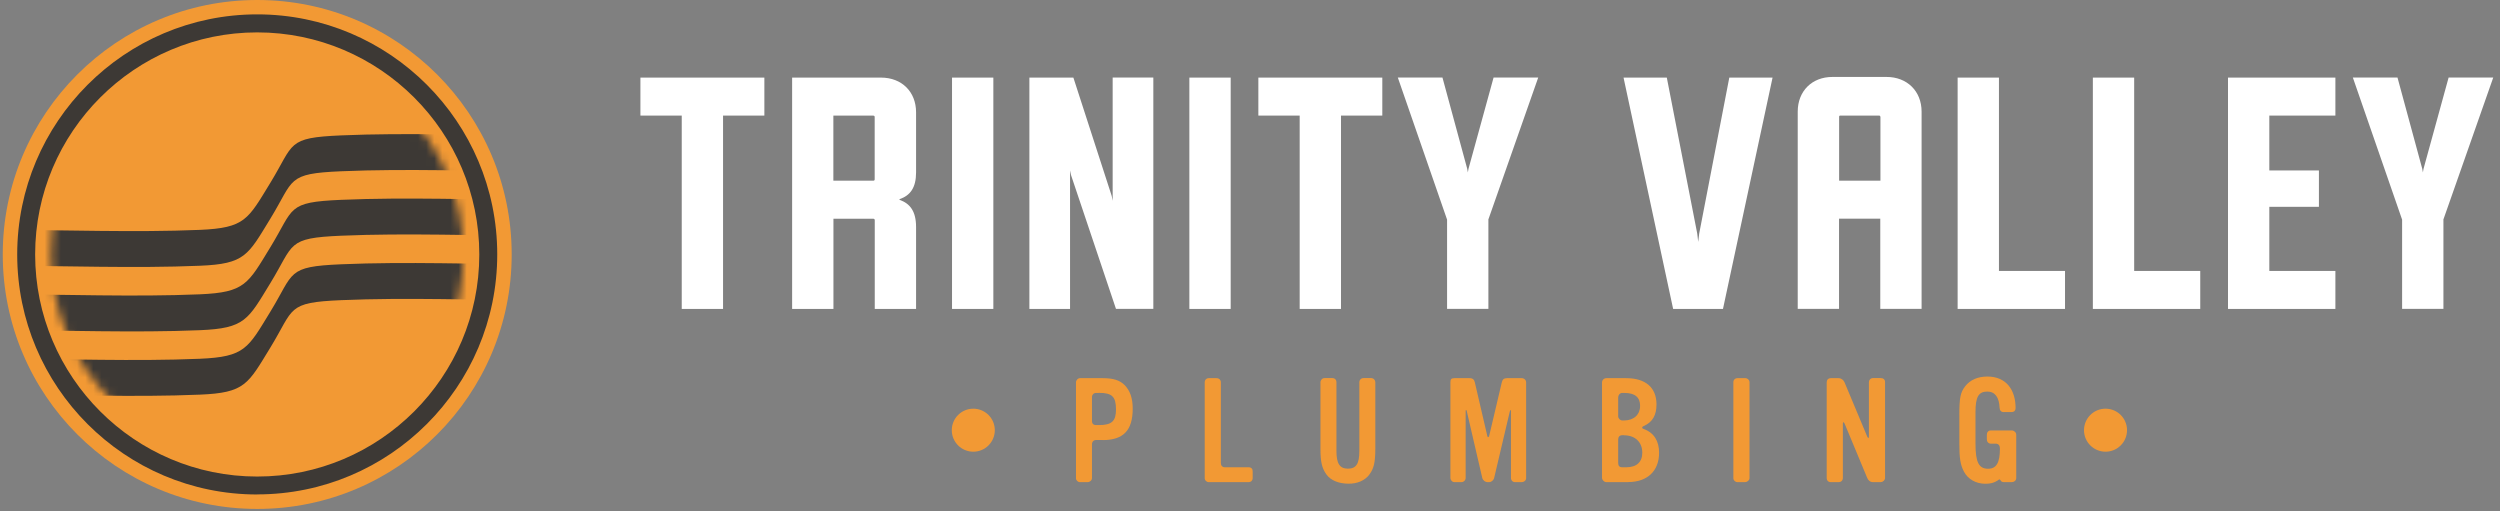 <?xml version="1.0" encoding="UTF-8"?> <svg xmlns="http://www.w3.org/2000/svg" width="308" height="63" viewBox="0 0 308 63" fill="none"><rect x="0" y="0" width="308" height="63" fill="#808080" stroke="none"/><g clip-path="url(#clip0_1_5)"><path d="M89.08 14.24V38.06H83.99V14.24H78.9V9.56H94.17V14.24H89.08Z" fill="white"></path><path d="M107.77 38.06V27.11C107.77 27.03 107.69 26.95 107.61 26.95H102.68V38.06H97.59V9.56H108.54C111.1 9.56 112.86 11.31 112.86 13.83V21.24C112.86 23.15 112.13 24.09 110.82 24.54V24.62C112.12 25.07 112.86 26.04 112.86 27.96V38.06H107.77ZM107.6 14.24H102.67V22.26H107.6C107.68 22.26 107.76 22.22 107.76 22.1V14.41C107.76 14.29 107.68 14.25 107.6 14.25V14.24Z" fill="white"></path><path d="M117.29 38.06V9.56H122.38V38.06H117.29Z" fill="white"></path><path d="M137.49 38.06L131.95 21.57L131.83 21V38.06H126.82V9.56H132.24L136.96 24.13L137.08 24.74V9.55H142.09V38.05H137.49V38.06Z" fill="white"></path><path d="M146.53 38.06V9.56H151.62V38.06H146.53Z" fill="white"></path><path d="M165.21 14.24V38.06H160.12V14.24H155.03V9.56H170.3V14.24H165.21Z" fill="white"></path><path d="M183.37 27.06V38.05H178.28V27.06L172.21 9.55H177.71L180.76 20.79L180.84 21.24L180.92 20.79L184.01 9.55H189.51L183.36 27.06H183.37Z" fill="white"></path><path d="M206.13 38.06L200.02 9.56H205.35L209.1 28.78L209.22 29.8L209.34 28.78L213.05 9.56H218.38L212.27 38.06H206.12H206.13Z" fill="white"></path><path d="M231.66 26.94H226.57V38.05H221.48V13.75C221.48 11.23 223.23 9.48 225.75 9.48H232.43C234.95 9.48 236.74 11.23 236.74 13.75V38.05H231.65V26.94H231.66ZM231.66 14.4C231.66 14.28 231.58 14.24 231.5 14.24H226.74C226.62 14.24 226.58 14.28 226.58 14.4V22.26H231.67V14.4H231.66Z" fill="white"></path><path d="M241.18 38.06V9.56H246.27V33.38H254.41V38.06H241.18Z" fill="white"></path><path d="M257.84 38.06V9.56H262.93V33.38H271.07V38.06H257.84Z" fill="white"></path><path d="M274.49 38.06V9.56H287.72V14.24H279.58V21H285.69V25.48H279.58V33.38H287.72V38.06H274.49Z" fill="white"></path><path d="M301.03 27.06V38.05H295.94V27.06L289.87 9.55H295.37L298.42 20.79L298.5 21.24L298.58 20.79L301.67 9.55H307.17L301.02 27.06H301.03Z" fill="white"></path><path d="M135.84 54.21H135.03C134.73 54.21 134.53 54.43 134.53 54.75V58.9C134.53 59.19 134.26 59.4 133.99 59.4H133.04C132.79 59.4 132.56 59.17 132.56 58.92V47.11C132.56 46.84 132.79 46.59 133.06 46.59H135.84C137.15 46.59 137.94 46.84 138.53 47.42C139.21 48.1 139.55 49.03 139.55 50.34C139.55 53.03 138.4 54.22 135.84 54.22V54.21ZM135.39 48.41H135.03C134.74 48.41 134.53 48.63 134.53 48.93V51.87C134.53 52.19 134.71 52.37 135.03 52.37H135.39C136.97 52.37 137.49 51.89 137.49 50.45C137.49 48.87 137.01 48.4 135.39 48.4V48.41Z" fill="#F29934"></path><path d="M153.84 59.4H148.92C148.65 59.4 148.42 59.18 148.42 58.9V47.11C148.42 46.82 148.62 46.59 148.92 46.59H149.87C150.18 46.59 150.41 46.79 150.41 47.11V57.05C150.41 57.35 150.59 57.57 150.89 57.57H153.83C154.17 57.57 154.33 57.75 154.33 58.09V58.9C154.33 59.19 154.12 59.4 153.83 59.4H153.84Z" fill="#F29934"></path><path d="M168.72 58.46C168.13 59.21 167.23 59.61 166.08 59.59C164.93 59.57 163.96 59.2 163.42 58.46C162.86 57.69 162.68 56.9 162.68 55.28V47.1C162.68 46.83 162.9 46.58 163.18 46.58H164.13C164.45 46.58 164.65 46.78 164.65 47.1V55.59C164.65 57.12 165.06 57.74 166.07 57.74C167.08 57.74 167.47 57.13 167.47 55.59V47.1C167.47 46.8 167.69 46.58 167.99 46.58H168.92C169.23 46.58 169.44 46.83 169.44 47.12V55.27C169.44 56.92 169.26 57.76 168.7 58.46H168.72Z" fill="#F29934"></path><path d="M187.49 59.4H186.65C186.36 59.4 186.15 59.17 186.15 58.88V50.64C186.15 50.48 186.06 50.48 186.02 50.64L184.08 58.88C184.01 59.17 183.74 59.4 183.45 59.4H183.27C182.98 59.4 182.7 59.18 182.62 58.9L180.7 50.63C180.66 50.47 180.57 50.45 180.57 50.63V58.88C180.57 59.17 180.32 59.4 180.05 59.4H179.19C178.92 59.4 178.69 59.15 178.69 58.88V47.09C178.69 46.71 178.81 46.59 179.19 46.59H181.07C181.43 46.59 181.63 46.77 181.7 47.11L183.24 53.73C183.28 53.91 183.42 53.89 183.46 53.73L185.02 47.11C185.11 46.75 185.27 46.59 185.67 46.59H187.48C187.77 46.59 188.02 46.81 188.02 47.11V58.9C188.02 59.21 187.73 59.4 187.48 59.4H187.49Z" fill="#F29934"></path><path d="M200.58 59.4H197.89C197.64 59.4 197.37 59.13 197.37 58.88V47.11C197.37 46.82 197.62 46.59 197.89 46.59H200.35C202.74 46.59 204.08 47.76 204.08 49.82C204.08 51.15 203.6 52.01 202.5 52.49C202.34 52.56 202.32 52.62 202.32 52.69C202.32 52.76 202.36 52.8 202.5 52.85C203.81 53.32 204.4 54.39 204.4 55.77C204.4 58.03 202.96 59.39 200.58 59.39V59.4ZM200.13 48.41H199.86C199.56 48.41 199.36 48.68 199.36 48.97V51.3C199.36 51.55 199.61 51.8 199.86 51.8H200.09C201.29 51.8 202.06 51.08 202.06 50.01C202.06 48.94 201.43 48.41 200.12 48.41H200.13ZM200.09 53.62H199.86C199.54 53.62 199.36 53.82 199.36 54.14V57.05C199.36 57.39 199.52 57.57 199.86 57.57H200.36C201.63 57.57 202.33 56.92 202.33 55.78C202.33 54.47 201.45 53.63 200.09 53.63V53.62Z" fill="#F29934"></path><path d="M215.02 59.4H214.05C213.8 59.4 213.55 59.18 213.55 58.92V47.09C213.55 46.8 213.76 46.59 214.05 46.59H215.04C215.29 46.59 215.54 46.82 215.54 47.07V58.91C215.54 59.16 215.27 59.39 215.02 59.39V59.4Z" fill="#F29934"></path><path d="M231.73 59.4H230.76C230.4 59.4 230.17 59.18 230.04 58.88L227.26 52.2C227.15 51.95 227.04 51.97 227.04 52.2V58.88C227.04 59.19 226.83 59.4 226.52 59.4H225.55C225.26 59.4 225.05 59.2 225.05 58.9V47.11C225.05 46.81 225.23 46.59 225.55 46.59H226.52C226.84 46.59 227.11 46.81 227.24 47.09L230.04 53.78C230.15 54.03 230.25 54.01 230.25 53.78V47.1C230.25 46.81 230.46 46.58 230.75 46.58H231.72C232.03 46.58 232.24 46.76 232.24 47.08V58.89C232.24 59.14 231.99 59.39 231.72 59.39L231.73 59.4Z" fill="#F29934"></path><path d="M247.86 59.4H246.89C246.44 59.4 246.48 59.06 246.35 59.06C246.28 59.06 246.19 59.13 246.12 59.19C245.69 59.48 245.22 59.6 244.61 59.6C243.43 59.6 242.44 59.03 241.95 58.09C241.52 57.25 241.39 56.48 241.39 54.66V51.14C241.39 49.04 241.51 48.36 242.11 47.59C242.72 46.8 243.67 46.39 244.84 46.39C247.19 46.39 248.32 48.06 248.32 50.27C248.32 50.59 248.12 50.77 247.82 50.77H246.85C246.53 50.77 246.36 50.54 246.35 50.25C246.3 48.94 245.78 48.24 244.83 48.24C243.75 48.24 243.38 48.92 243.38 50.77V54.66C243.38 56.96 243.79 57.75 244.94 57.75C245.96 57.75 246.39 57 246.39 55.27C246.39 54.93 246.26 54.66 245.87 54.66H245.28C244.98 54.66 244.78 54.43 244.78 54.14V53.57C244.78 53.25 244.96 53.03 245.28 53.03H247.86C248.11 53.03 248.4 53.26 248.4 53.55V58.9C248.4 59.21 248.11 59.4 247.86 59.4Z" fill="#F29934"></path><path d="M31.69 62.7C49.004 62.7 63.04 48.664 63.04 31.35C63.04 14.036 49.004 0 31.69 0C14.376 0 0.34 14.036 0.34 31.35C0.34 48.664 14.376 62.7 31.69 62.7Z" fill="#F29934"></path><mask id="mask0_1_5" style="mask-type:luminance" maskUnits="userSpaceOnUse" x="6" y="5" width="52" height="52"><path d="M31.69 56.74C45.712 56.74 57.08 45.373 57.08 31.35C57.08 17.328 45.712 5.96 31.69 5.96C17.668 5.96 6.3 17.328 6.3 31.35C6.3 45.373 17.668 56.74 31.69 56.74Z" fill="white"></path></mask><g mask="url(#mask0_1_5)"><path d="M66.65 21.1C58.47 21.1 50.2 20.75 42.02 21.1C35.28 21.39 36.28 22.08 33.32 26.92C30.54 31.46 30.21 32.51 24.62 32.74C16.45 33.08 8.17 32.74 -0.01 32.74V28.32C8.17 28.32 16.44 28.66 24.62 28.32C30.21 28.08 30.54 27.04 33.32 22.5C36.28 17.66 35.28 16.97 42.02 16.68C50.19 16.33 58.47 16.68 66.65 16.68V21.1Z" fill="#3D3935"></path><path d="M66.65 29.04C58.47 29.04 50.2 28.69 42.02 29.04C35.28 29.33 36.28 30.02 33.32 34.86C30.54 39.4 30.21 40.45 24.62 40.68C16.45 41.02 8.17 40.68 -0.01 40.68V36.26C8.17 36.26 16.44 36.6 24.62 36.26C30.21 36.02 30.54 34.98 33.32 30.44C36.28 25.6 35.28 24.91 42.02 24.62C50.19 24.27 58.47 24.62 66.65 24.62V29.04Z" fill="#3D3935"></path><path d="M66.65 36.98C58.47 36.98 50.2 36.63 42.02 36.98C35.28 37.27 36.28 37.96 33.32 42.8C30.54 47.34 30.21 48.39 24.62 48.62C16.45 48.96 8.17 48.62 -0.01 48.62V44.2C8.17 44.2 16.44 44.54 24.62 44.2C30.21 43.96 30.54 42.92 33.32 38.38C36.28 33.54 35.28 32.85 42.02 32.56C50.19 32.21 58.47 32.56 66.65 32.56V36.98Z" fill="#3D3935"></path></g><path d="M31.69 60.92C15.38 60.92 2.12 47.65 2.12 31.35C2.12 15.05 15.38 1.77 31.69 1.77C48 1.77 61.26 15.04 61.26 31.34C61.26 47.64 47.99 60.91 31.69 60.91V60.92ZM31.69 3.99C16.6 3.99 4.33 16.26 4.33 31.35C4.33 46.44 16.6 58.71 31.69 58.71C46.78 58.71 59.05 46.44 59.05 31.35C59.05 16.26 46.77 3.99 31.69 3.99Z" fill="#3D3935"></path><path d="M119.91 55.65C121.374 55.65 122.56 54.464 122.56 53C122.56 51.536 121.374 50.35 119.91 50.35C118.446 50.35 117.26 51.536 117.26 53C117.26 54.464 118.446 55.65 119.91 55.65Z" fill="#F29934"></path><path d="M259.4 55.65C260.864 55.65 262.05 54.464 262.05 53C262.05 51.536 260.864 50.35 259.4 50.35C257.936 50.35 256.75 51.536 256.75 53C256.75 54.464 257.936 55.65 259.4 55.65Z" fill="#F29934"></path></g><defs><clipPath id="clip0_1_5"><rect width="307.18" height="62.69" fill="white"></rect></clipPath></defs></svg> 
